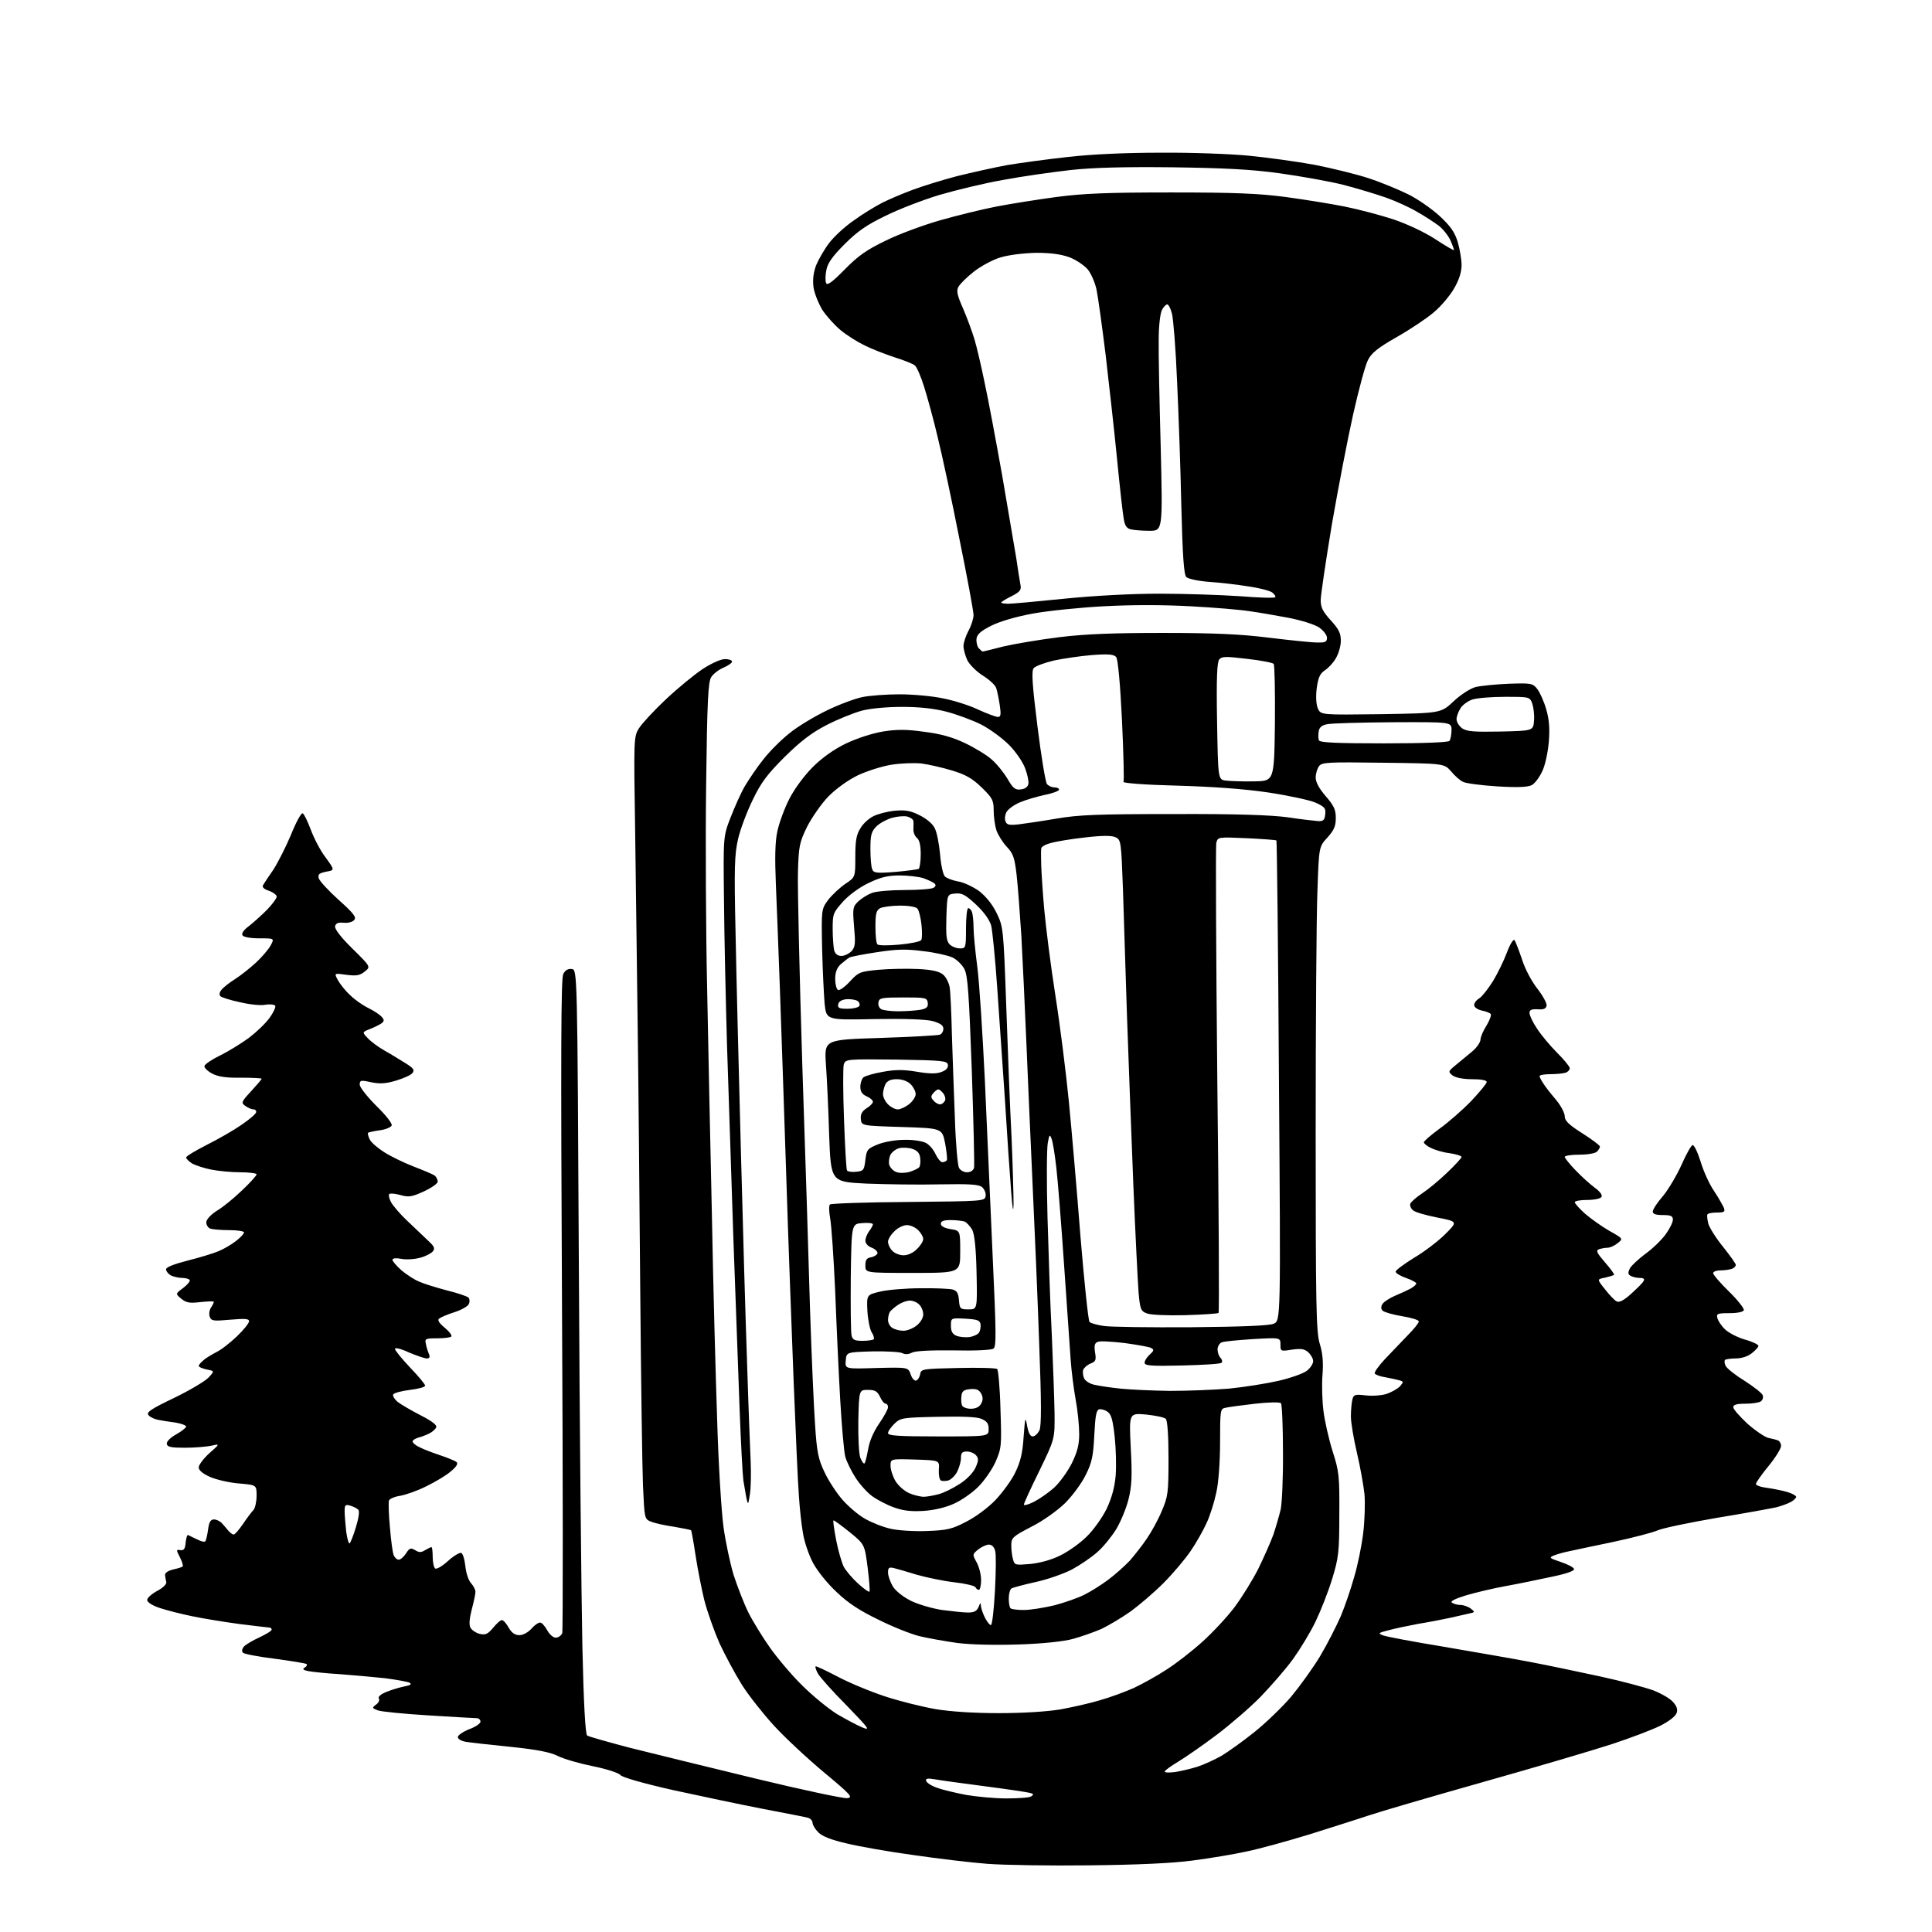 <?xml version="1.0" encoding="UTF-8" standalone="no"?>
<svg 
  version="1.1" 
  xmlns="http://www.w3.org/2000/svg" 
  xmlns:xlink="http://www.w3.org/1999/xlink" 
  xmlns:svg="http://www.w3.org/2000/svg"
  xmlns:rdf="http://www.w3.org/1999/02/22-rdf-syntax-ns#"
  xmlns:cc="http://creativecommons.org/ns#"
  xmlns:dc="http://purl.org/dc/elements/1.1/"
  viewBox="0 0 768 768"
  width="768"
  height="768"
>
<style>svg {background-color: white; }</style>"
<path stroke="none" fill="black" fill-rule="evenodd" d="M433.0,741.5C417.3,741.7 399.1,741.4 392.5,740.9C385.9,740.4 372.6,738.8 363.0,737.4C353.4,736.1 341.5,734.0 336.6,732.8C330.5,731.4 326.9,730.0 325.3,728.4C324.0,727.1 323.0,725.4 323.0,724.6C323.0,723.8 322.2,722.9 321.2,722.6C320.3,722.3 312.3,720.8 303.5,719.1C294.7,717.4 278.6,714.0 267.6,711.6C255.6,708.9 247.3,706.5 246.6,705.6C246.0,704.8 241.2,703.2 235.7,702.1C230.3,701.0 224.0,699.2 221.7,698.0C218.6,696.5 213.6,695.5 203.0,694.4C195.0,693.6 187.0,692.7 185.2,692.4C183.4,692.1 182.0,691.3 182.0,690.5C182.0,689.8 184.0,688.4 186.5,687.4C189.0,686.5 191.0,685.1 191.0,684.4C191.0,683.6 190.3,683.0 189.5,683.0C188.7,683.0 180.1,682.5 170.4,681.9C160.6,681.3 151.5,680.4 150.2,679.9C147.9,679.0 147.8,678.9 149.5,677.6C150.5,676.9 151.0,675.8 150.6,675.2C150.2,674.5 151.3,673.5 153.5,672.6C155.4,671.8 158.7,670.8 160.7,670.4C163.2,669.9 163.8,669.5 162.8,668.9C162.0,668.5 157.6,667.7 152.9,667.1C148.3,666.6 140.2,665.9 135.0,665.5C129.8,665.2 124.2,664.6 122.6,664.3C120.5,663.9 120.1,663.5 121.1,662.9C121.8,662.5 122.2,661.9 121.9,661.5C121.6,661.2 116.0,660.3 109.4,659.4C102.9,658.6 97.1,657.5 96.6,657.0C96.0,656.4 96.2,655.5 96.9,654.6C97.6,653.8 100.4,652.1 103.1,650.9C105.8,649.6 108.0,648.3 108.0,647.8C108.0,647.4 107.6,647.0 107.2,647.0C106.7,647.0 101.4,646.3 95.4,645.6C89.4,644.8 80.8,643.4 76.5,642.5C72.1,641.6 66.2,640.1 63.5,639.2C60.5,638.2 58.5,636.9 58.5,636.0C58.5,635.2 60.3,633.6 62.5,632.4C64.8,631.2 66.3,629.7 66.1,628.9C65.9,628.1 65.7,626.9 65.6,626.1C65.6,625.2 66.8,624.4 68.8,623.9C70.6,623.5 72.3,623.0 72.6,622.7C72.9,622.4 72.4,620.8 71.5,619.0C70.0,616.1 70.0,615.9 71.7,616.2C73.1,616.4 73.6,615.7 73.8,613.2C74.0,611.4 74.4,610.0 74.8,610.2C75.2,610.4 76.7,611.2 78.3,611.9C79.8,612.7 81.3,613.1 81.6,612.7C81.9,612.4 82.4,610.3 82.7,608.1C83.1,605.0 83.7,604.0 85.1,604.0C86.0,604.0 87.5,604.7 88.2,605.5C88.9,606.3 90.1,607.6 90.8,608.5C91.5,609.3 92.4,610.0 92.9,610.0C93.4,610.0 95.0,608.1 96.6,605.8C98.2,603.4 100.1,600.9 100.8,600.2C101.4,599.5 102.0,596.9 102.0,594.6C102.0,590.3 102.0,590.3 95.0,589.7C91.2,589.4 86.0,588.2 83.5,587.1C80.6,585.8 79.0,584.5 79.0,583.3C79.0,582.3 80.9,579.8 83.2,577.7C87.5,573.9 87.5,573.9 84.0,574.7C82.1,575.1 77.4,575.5 73.5,575.5C68.1,575.5 66.5,575.2 66.3,574.0C66.1,573.1 67.7,571.5 70.0,570.2C72.2,569.0 74.0,567.5 74.0,567.1C74.0,566.6 72.1,565.9 69.8,565.5C67.4,565.2 64.3,564.7 62.8,564.4C61.3,564.1 59.6,563.3 59.0,562.5C58.1,561.4 60.0,560.1 69.2,555.7C75.4,552.7 81.6,549.0 82.9,547.6C85.3,545.0 85.3,545.0 82.2,544.4C80.4,544.0 79.0,543.4 79.0,543.0C79.0,542.6 79.8,541.6 80.8,540.8C81.7,539.9 84.1,538.5 86.0,537.5C87.9,536.6 91.6,533.7 94.2,531.2C96.9,528.6 99.0,526.0 99.0,525.2C99.0,524.2 97.4,524.1 91.5,524.6C84.9,525.2 84.0,525.1 83.4,523.5C83.0,522.5 83.2,520.9 83.8,519.9C84.5,518.9 85.0,517.8 85.0,517.5C85.0,517.2 82.6,517.3 79.7,517.6C75.4,518.1 74.1,517.9 72.1,516.3C69.7,514.3 69.7,514.3 72.8,512.0C74.5,510.7 75.7,509.3 75.4,508.8C75.1,508.4 73.8,508.0 72.4,508.0C71.0,508.0 69.0,507.5 67.9,507.0C66.9,506.4 66.0,505.3 66.0,504.6C66.0,503.7 69.2,502.5 74.6,501.1C79.4,499.9 84.9,498.2 86.8,497.4C88.8,496.6 91.9,494.8 93.7,493.4C95.5,492.0 97.0,490.5 97.0,489.9C97.0,489.4 94.3,489.0 91.1,489.0C87.8,489.0 84.5,488.7 83.6,488.4C82.7,488.1 82.0,486.9 82.0,485.9C82.0,484.8 83.7,482.9 86.2,481.3C88.6,479.9 93.1,476.2 96.2,473.2C99.4,470.2 102.0,467.3 102.0,466.8C102.0,466.4 99.1,466.0 95.5,466.0C92.0,466.0 86.7,465.5 83.8,464.9C80.9,464.3 77.5,463.2 76.2,462.4C75.0,461.6 74.0,460.6 74.0,460.1C74.0,459.6 77.7,457.4 82.2,455.1C86.8,452.8 92.9,449.3 95.9,447.2C98.9,445.2 101.6,442.9 101.8,442.2C102.0,441.6 101.5,441.0 100.8,441.0C100.0,441.0 98.6,440.4 97.5,439.6C95.8,438.4 95.9,438.0 99.8,433.8C102.1,431.3 104.0,429.1 104.0,428.8C104.0,428.6 100.3,428.4 95.8,428.4C89.6,428.5 86.7,428.0 84.2,426.7C82.4,425.7 81.0,424.3 81.3,423.7C81.5,423.0 84.3,421.1 87.6,419.5C90.9,417.9 96.0,414.7 98.9,412.6C101.8,410.4 105.5,406.9 107.1,404.7C108.7,402.5 109.7,400.3 109.4,399.8C109.0,399.3 107.3,399.1 105.5,399.4C103.7,399.8 99.2,399.3 95.4,398.4C91.6,397.6 88.1,396.5 87.6,396.0C87.1,395.4 87.2,394.4 88.1,393.4C88.8,392.5 91.2,390.6 93.3,389.3C95.5,387.9 99.2,385.0 101.7,382.7C104.1,380.5 106.8,377.3 107.6,375.8C109.1,373.0 109.1,373.0 103.1,373.0C99.5,373.0 96.8,372.5 96.4,371.8C95.9,371.1 96.9,369.6 99.0,368.1C100.9,366.6 104.1,363.7 106.2,361.6C108.3,359.4 110.0,357.1 110.0,356.4C110.0,355.8 108.6,354.7 106.9,354.1C104.8,353.4 104.1,352.6 104.6,351.8C105.0,351.1 106.8,348.4 108.6,345.8C110.3,343.2 113.5,337.0 115.6,332.0C117.6,327.0 119.7,323.1 120.3,323.3C120.8,323.4 122.2,326.3 123.5,329.7C124.7,333.0 127.3,338.1 129.4,340.8C133.1,345.9 133.1,345.9 129.7,346.5C126.9,347.1 126.3,347.5 126.7,349.1C127.0,350.2 130.6,354.1 134.6,357.7C140.5,363.0 141.8,364.6 140.8,365.7C140.2,366.5 138.3,367.0 136.6,366.8C134.4,366.6 133.5,367.0 133.2,368.2C133.0,369.3 135.5,372.6 140.1,377.1C147.4,384.3 147.4,384.3 145.0,386.2C143.0,387.8 141.7,388.0 137.7,387.5C132.8,386.8 132.8,386.8 134.3,389.6C135.2,391.2 137.3,393.9 139.2,395.6C141.0,397.4 144.3,399.7 146.6,400.8C148.8,401.9 151.2,403.5 151.8,404.3C152.8,405.4 152.7,405.9 151.8,406.7C151.1,407.2 149.0,408.3 147.2,409.0C143.9,410.3 143.9,410.3 146.2,412.7C147.5,414.1 150.5,416.3 153.0,417.7C155.5,419.1 159.2,421.4 161.3,422.7C164.5,424.7 164.9,425.4 163.9,426.6C163.3,427.4 160.3,428.7 157.3,429.6C153.3,430.8 150.9,430.9 147.5,430.2C143.4,429.3 143.0,429.4 143.0,431.2C143.0,432.2 146.0,436.0 149.6,439.6C153.3,443.2 156.0,446.6 155.7,447.4C155.4,448.1 153.3,449.0 151.0,449.3C148.7,449.6 146.6,450.1 146.3,450.3C146.1,450.6 146.4,451.8 147.0,453.0C147.6,454.2 150.2,456.4 152.7,458.0C155.2,459.6 160.5,462.2 164.4,463.7C168.3,465.2 172.1,466.8 172.8,467.3C173.4,467.8 174.0,468.9 174.0,469.7C174.0,470.5 171.5,472.2 168.5,473.6C163.9,475.7 162.5,476.0 159.4,475.1C157.3,474.5 155.3,474.3 154.8,474.6C154.4,474.9 154.6,476.3 155.4,477.8C156.2,479.3 159.2,482.8 162.1,485.5C165.0,488.2 168.6,491.7 170.3,493.3C172.7,495.5 173.0,496.3 172.0,497.5C171.3,498.3 169.0,499.5 166.9,500.0C164.7,500.6 161.4,500.8 159.5,500.4C157.4,500.0 156.0,500.2 156.0,500.8C156.0,501.3 157.6,503.2 159.5,504.9C161.5,506.6 164.7,508.7 166.7,509.5C168.7,510.4 173.7,511.9 177.8,513.0C181.9,514.0 185.7,515.3 186.2,515.8C186.7,516.3 186.8,517.4 186.4,518.3C186.1,519.2 183.5,520.7 180.7,521.6C177.8,522.5 175.1,523.7 174.5,524.2C173.8,524.8 174.7,526.1 176.8,527.8C178.6,529.3 179.8,530.9 179.4,531.3C179.0,531.7 176.4,532.0 173.7,532.0C169.1,532.0 168.8,532.2 169.3,534.2C169.5,535.5 170.1,537.3 170.5,538.2C171.0,539.5 170.8,540.0 169.6,540.0C168.8,540.0 165.6,538.9 162.5,537.6C159.3,536.1 157.0,535.6 157.0,536.2C157.0,536.8 159.7,540.1 163.0,543.6C166.3,547.0 169.0,550.3 169.0,550.8C169.0,551.4 166.3,552.1 163.0,552.5C159.7,552.9 156.7,553.7 156.3,554.3C156.0,554.8 156.8,556.2 158.1,557.3C159.4,558.3 163.5,560.7 167.2,562.6C171.7,564.9 173.8,566.5 173.4,567.4C173.1,568.1 171.9,569.2 170.7,569.8C169.5,570.4 167.5,571.2 166.2,571.5C165.0,571.9 164.0,572.5 164.0,573.0C164.0,573.5 165.2,574.6 166.8,575.3C168.3,576.1 172.0,577.5 175.0,578.5C178.0,579.5 180.9,580.7 181.5,581.2C182.2,581.8 181.4,583.1 179.2,584.9C177.4,586.5 173.0,589.1 169.5,590.8C166.0,592.6 161.3,594.2 159.1,594.6C156.9,594.9 154.9,595.8 154.6,596.5C154.4,597.2 154.5,602.0 155.0,607.1C155.4,612.3 156.1,617.3 156.5,618.2C156.9,619.2 157.8,620.0 158.5,620.0C159.2,620.0 160.5,618.9 161.4,617.5C162.8,615.3 163.3,615.2 165.0,616.2C166.6,617.2 167.4,617.2 169.0,616.2C170.1,615.6 171.2,615.0 171.5,615.0C171.8,615.0 172.0,616.8 172.0,618.9C172.0,621.1 172.5,623.2 173.0,623.5C173.6,623.9 175.9,622.5 178.1,620.5C180.3,618.5 182.7,617.1 183.3,617.3C184.0,617.5 184.7,619.9 185.0,622.7C185.3,625.5 186.3,628.4 187.3,629.4C188.2,630.4 189.0,631.9 189.0,632.8C189.0,633.7 188.3,636.9 187.5,639.9C186.6,643.4 186.4,645.9 187.0,647.0C187.5,648.0 189.2,649.1 190.7,649.5C193.0,650.0 193.9,649.6 196.0,647.1C197.4,645.4 198.9,644.0 199.5,644.0C200.1,644.0 201.3,645.4 202.2,647.0C203.4,649.1 204.7,650.0 206.5,650.0C207.9,650.0 209.9,648.9 211.2,647.5C212.4,646.1 213.9,645.0 214.7,645.0C215.4,645.0 216.6,646.4 217.5,648.0C218.4,649.7 219.9,651.0 220.9,651.0C221.9,651.0 223.1,650.2 223.5,649.2C223.8,648.3 223.8,589.4 223.4,518.5C222.9,417.8 223.0,388.9 223.9,387.2C224.7,385.6 225.9,385.0 227.3,385.2C229.5,385.5 229.5,385.5 230.1,502.5C230.4,566.9 231.1,635.1 231.5,654.3C232.0,677.3 232.7,689.3 233.4,689.9C234.0,690.3 241.7,692.5 250.5,694.8C259.3,697.0 281.7,702.5 300.3,707.0C318.9,711.5 335.4,715.0 336.8,714.8C339.2,714.5 338.3,713.5 327.5,704.5C320.9,699.0 312.0,690.7 307.7,686.0C303.4,681.3 297.6,674.0 294.9,669.7C292.2,665.4 288.2,657.9 286.0,653.2C283.9,648.4 281.2,640.8 280.0,636.2C278.9,631.7 277.3,623.6 276.5,618.3C275.7,613.0 274.9,608.5 274.7,608.3C274.4,608.1 271.4,607.5 267.9,606.9C264.4,606.4 260.3,605.5 258.8,604.9C256.2,603.8 256.2,603.8 255.6,590.7C255.3,583.4 254.8,548.2 254.5,512.5C254.2,476.8 253.8,430.2 253.5,409.0C253.2,387.8 252.8,353.0 252.5,331.7C251.9,293.5 251.9,292.9 254.0,289.5C255.2,287.6 260.0,282.4 264.8,277.9C269.6,273.4 276.2,268.0 279.4,265.9C282.8,263.7 286.5,262.0 288.2,262.0C289.7,262.0 291.0,262.4 291.0,263.0C291.0,263.5 289.5,264.6 287.6,265.4C285.7,266.2 283.5,267.9 282.7,269.2C281.5,271.1 281.1,278.8 280.7,312.0C280.4,334.3 280.6,370.7 281.1,393.0C281.5,415.3 282.4,456.0 283.0,483.5C283.5,511.0 284.5,547.7 285.1,565.0C285.6,582.3 286.8,601.2 287.6,607.0C288.4,612.8 290.2,621.3 291.6,626.0C293.1,630.6 295.7,637.4 297.5,641.0C299.3,644.6 303.2,650.9 306.1,655.0C309.0,659.1 314.7,665.9 318.9,670.0C323.1,674.2 329.3,679.2 332.6,681.3C336.0,683.3 340.5,685.7 342.6,686.6C346.2,688.1 345.6,687.3 336.4,677.8C330.8,672.2 325.7,666.4 325.1,665.2C324.4,663.9 324.0,662.7 324.2,662.4C324.4,662.2 328.4,664.1 333.0,666.5C337.7,669.0 346.2,672.5 352.0,674.4C357.8,676.3 366.7,678.5 371.9,679.4C377.8,680.4 387.3,681.0 397.0,681.0C406.7,681.0 416.2,680.4 421.6,679.5C426.5,678.6 433.6,677.0 437.5,675.8C441.4,674.7 447.3,672.5 450.7,671.0C454.1,669.4 459.9,666.2 463.7,663.7C467.5,661.3 473.9,656.3 478.0,652.6C482.0,649.0 487.8,642.8 490.8,638.8C493.7,634.9 498.0,628.0 500.2,623.6C502.4,619.1 505.1,613.0 506.2,610.0C507.2,607.0 508.5,602.5 509.1,600.0C509.6,597.6 510.1,587.3 510.0,577.1C510.0,566.9 509.6,558.2 509.2,557.8C508.7,557.3 504.1,557.4 498.9,558.0C493.7,558.6 488.5,559.3 487.2,559.6C485.1,560.0 485.0,560.4 485.0,573.3C485.0,580.9 484.4,589.4 483.5,593.3C482.7,597.1 481.0,602.6 479.6,605.5C478.3,608.4 475.4,613.5 473.2,616.7C471.0,619.9 466.2,625.6 462.4,629.4C458.6,633.2 452.7,638.2 449.4,640.6C446.0,643.0 440.8,646.1 437.9,647.5C434.9,648.8 429.8,650.6 426.5,651.5C422.8,652.5 414.5,653.4 405.0,653.7C395.5,654.0 386.0,653.8 380.5,653.1C375.6,652.4 368.8,651.2 365.5,650.4C362.2,649.6 354.9,646.7 349.3,643.9C342.0,640.4 337.2,637.3 332.7,633.0C329.0,629.6 325.0,624.6 323.2,621.3C321.5,618.1 319.7,612.8 319.2,609.5C318.6,606.2 317.9,599.7 317.6,595.0C317.2,590.3 316.3,569.9 315.5,549.5C314.7,529.1 313.3,491.6 312.5,466.0C311.7,440.4 310.5,407.4 310.0,392.5C309.5,377.6 308.7,359.0 308.4,351.0C308.0,341.1 308.1,334.6 309.0,330.5C309.7,327.2 311.8,321.4 313.8,317.5C315.9,313.4 319.8,308.2 323.2,304.8C326.7,301.3 331.6,297.8 336.2,295.6C340.6,293.5 346.4,291.6 350.9,290.8C356.5,289.9 360.3,289.9 367.4,290.9C373.8,291.7 378.6,293.0 383.6,295.4C387.4,297.2 392.2,300.1 394.2,301.9C396.2,303.6 399.0,307.1 400.5,309.6C402.7,313.4 403.6,314.1 405.8,313.8C407.5,313.6 408.6,312.8 408.8,311.6C409.0,310.6 408.4,307.8 407.5,305.4C406.6,302.9 403.7,298.7 401.1,296.1C398.4,293.4 393.5,289.8 390.0,288.0C386.6,286.3 380.4,284.0 376.2,282.9C371.2,281.6 365.3,281.0 358.6,281.0C352.7,281.0 345.9,281.6 342.6,282.5C339.3,283.4 333.1,285.9 328.6,288.2C322.6,291.3 318.3,294.6 311.9,300.9C304.9,307.9 302.5,311.1 299.2,318.0C296.9,322.7 294.3,329.6 293.4,333.5C292.0,339.6 291.8,344.6 292.4,371.0C292.7,387.8 293.7,426.5 294.5,457.0C295.3,487.5 296.4,526.0 297.0,542.5C297.5,559.0 298.2,576.3 298.4,581.0C298.6,585.7 298.5,591.5 298.1,594.0C297.4,598.3 297.4,598.4 296.7,595.5C296.4,593.9 295.9,590.7 295.5,588.5C295.2,586.3 294.5,573.5 294.0,560.0C293.5,546.5 292.4,515.7 291.5,491.5C290.7,467.3 289.6,433.1 289.0,415.5C288.5,397.9 287.9,372.0 287.8,358.0C287.5,332.5 287.5,332.5 290.4,325.0C292.0,320.9 294.5,315.2 296.1,312.5C297.7,309.8 301.0,304.9 303.5,301.8C306.0,298.6 310.6,294.0 313.8,291.5C316.9,288.9 323.6,284.9 328.5,282.5C333.4,280.1 339.9,277.7 342.8,277.1C345.7,276.5 352.4,276.0 357.6,276.0C362.8,276.0 370.6,276.7 374.8,277.6C379.0,278.4 385.4,280.4 388.9,282.1C392.4,283.7 395.9,285.0 396.7,285.0C397.8,285.0 398.0,284.1 397.4,280.2C397.0,277.6 396.4,274.6 396.0,273.5C395.6,272.3 393.2,270.1 390.6,268.5C388.1,266.9 385.4,264.2 384.5,262.4C383.7,260.6 383.0,258.1 383.0,256.8C383.0,255.5 383.9,252.8 385.0,250.7C386.1,248.7 387.0,245.9 387.0,244.5C387.0,243.1 384.5,229.5 381.4,214.3C378.4,199.0 374.5,180.9 372.8,174.0C371.2,167.1 368.7,158.1 367.4,153.9C366.1,149.7 364.4,145.8 363.7,145.3C363.1,144.7 359.4,143.2 355.5,142.0C351.6,140.7 346.2,138.6 343.5,137.2C340.8,135.9 336.5,133.2 334.1,131.2C331.7,129.2 328.5,125.6 326.9,123.2C325.4,120.7 323.8,116.8 323.4,114.3C323.0,111.2 323.3,108.6 324.4,105.5C325.4,103.1 327.7,99.1 329.6,96.6C331.5,94.1 335.8,90.1 339.3,87.7C342.7,85.2 347.8,82.1 350.7,80.6C353.5,79.2 358.9,76.9 362.7,75.5C366.4,74.1 374.4,71.6 380.5,70.0C386.6,68.5 395.6,66.5 400.5,65.6C405.4,64.8 416.2,63.3 424.5,62.4C434.1,61.3 447.5,60.7 461.5,60.7C473.6,60.6 489.4,61.2 496.5,61.9C503.6,62.6 515.4,64.2 522.5,65.5C529.6,66.9 539.4,69.3 544.2,70.9C549.1,72.5 556.0,75.4 559.7,77.2C563.4,79.0 569.0,82.9 572.2,85.8C576.7,90.0 578.3,92.3 579.5,96.3C580.3,99.1 581.0,103.2 581.0,105.4C581.0,108.1 580.0,111.3 578.0,114.7C576.4,117.5 572.8,121.8 569.9,124.2C567.1,126.6 560.5,131.0 555.2,134.0C547.5,138.4 545.1,140.4 543.7,143.3C542.7,145.3 540.1,154.9 537.9,164.7C535.7,174.5 531.9,194.3 529.4,208.7C527.0,223.2 525.0,236.6 525.0,238.6C525.0,241.5 525.9,243.2 529.0,246.6C532.2,250.1 533.0,251.7 533.0,254.7C533.0,256.8 532.1,259.9 531.0,261.7C530.0,263.5 528.0,265.6 526.6,266.5C524.7,267.8 524.0,269.3 523.4,273.7C523.0,277.1 523.2,280.1 523.9,281.7C525.1,284.2 525.1,284.2 548.9,283.9C572.8,283.5 572.8,283.5 577.8,278.8C580.7,276.1 584.4,273.7 586.6,273.1C588.8,272.6 594.7,272.0 599.8,271.8C608.6,271.5 609.3,271.6 611.1,273.9C612.1,275.2 613.7,278.7 614.6,281.8C615.8,285.8 616.1,289.5 615.7,294.6C615.4,298.6 614.3,303.9 613.2,306.3C612.1,308.8 610.2,311.4 608.9,312.1C607.3,312.9 603.4,313.1 595.2,312.6C588.8,312.2 582.7,311.4 581.6,310.8C580.4,310.3 578.3,308.4 576.8,306.6C574.1,303.5 574.1,303.5 549.9,303.2C527.6,302.9 525.5,303.0 524.3,304.6C523.6,305.6 523.0,307.6 523.0,309.1C523.0,310.9 524.4,313.5 527.0,316.5C530.3,320.3 531.0,321.9 531.0,325.2C531.0,328.4 530.3,330.0 527.7,332.9C524.3,336.6 524.3,336.6 523.7,354.1C523.3,363.7 523.0,406.9 523.0,450.1C523.0,519.6 523.2,529.3 524.6,534.1C525.8,537.9 526.1,541.6 525.7,546.7C525.4,550.6 525.6,557.0 526.1,560.9C526.6,564.9 528.2,572.0 529.7,576.8C532.3,584.9 532.5,586.6 532.4,602.0C532.4,617.0 532.1,619.3 529.6,627.5C528.1,632.5 525.1,640.1 523.0,644.5C520.9,648.9 516.8,655.6 514.0,659.5C511.2,663.4 505.4,670.0 501.2,674.4C497.0,678.7 489.1,685.5 483.8,689.5C478.4,693.6 471.6,698.3 468.5,700.2C465.5,702.0 463.0,703.8 463.0,704.2C463.0,704.7 464.9,704.7 467.2,704.4C469.6,704.0 473.5,703.1 476.0,702.3C478.5,701.5 482.8,699.5 485.5,698.0C488.2,696.4 494.2,692.1 498.8,688.4C503.4,684.7 509.9,678.4 513.3,674.4C516.7,670.3 521.9,663.1 524.8,658.3C527.7,653.4 531.3,646.3 533.0,642.4C534.6,638.6 537.0,631.6 538.3,626.9C539.7,622.3 541.3,614.4 541.9,609.4C542.5,604.4 542.7,597.4 542.4,593.9C542.0,590.4 540.7,583.0 539.4,577.5C538.1,572.0 537.0,565.5 537.0,563.0C537.0,560.5 537.3,557.5 537.6,556.3C538.1,554.3 538.7,554.2 543.0,554.7C545.6,555.0 549.3,554.7 551.2,554.1C553.2,553.4 555.5,552.1 556.5,551.1C558.0,549.3 558.0,549.2 556.3,548.7C555.3,548.4 552.8,547.9 550.8,547.5C548.7,547.2 546.8,546.5 546.5,546.0C546.2,545.5 548.0,543.0 550.5,540.3C553.0,537.7 557.1,533.4 559.5,530.9C562.0,528.4 564.0,525.9 564.0,525.3C564.0,524.7 561.0,523.8 557.3,523.2C553.7,522.6 550.2,521.6 549.6,521.0C548.9,520.3 548.9,519.4 549.6,518.3C550.1,517.5 552.4,516.0 554.5,515.1C556.7,514.2 559.5,512.9 560.8,512.2C562.0,511.5 563.0,510.6 563.0,510.2C563.0,509.8 561.2,508.8 558.9,508.0C556.6,507.2 554.8,506.1 554.8,505.5C554.8,504.9 558.1,502.5 562.1,500.0C566.2,497.6 571.8,493.3 574.5,490.6C579.5,485.6 579.5,485.6 571.4,484.0C566.9,483.1 562.5,481.9 561.7,481.1C560.8,480.4 560.4,479.2 560.6,478.5C560.9,477.8 563.0,475.9 565.3,474.4C567.6,472.9 572.1,469.2 575.2,466.2C578.4,463.2 581.0,460.3 581.0,459.9C581.0,459.5 578.9,458.8 576.2,458.4C573.6,458.1 570.3,457.1 568.8,456.3C567.2,455.6 566.0,454.5 566.0,454.1C566.0,453.6 568.8,451.2 572.2,448.7C575.7,446.2 581.3,441.3 584.8,437.7C588.2,434.1 591.0,430.7 591.0,430.1C591.0,429.4 588.7,429.0 585.2,429.0C581.5,429.0 578.7,428.4 577.4,427.5C575.6,426.0 575.6,425.9 578.9,423.2C580.7,421.7 583.6,419.3 585.3,417.9C587.0,416.5 588.4,414.4 588.5,413.4C588.5,412.3 589.6,409.7 590.9,407.7C592.1,405.7 592.9,403.6 592.6,403.1C592.3,402.7 590.7,402.0 589.0,401.7C587.3,401.3 586.0,400.4 586.0,399.5C586.0,398.7 586.9,397.5 588.1,396.8C589.2,396.1 591.6,393.0 593.5,390.0C595.3,387.0 597.8,381.9 599.0,378.7C600.2,375.4 601.6,373.2 602.0,373.7C602.4,374.1 603.7,377.5 605.0,381.3C606.2,385.2 608.9,390.2 611.2,393.1C613.3,395.8 615.0,398.9 614.8,399.8C614.5,401.0 613.6,401.4 611.2,401.2C608.8,401.1 608.0,401.4 608.0,402.7C608.0,403.6 609.3,406.4 611.0,408.9C612.6,411.4 616.2,415.7 619.0,418.5C621.7,421.2 624.0,424.0 624.0,424.6C624.0,425.3 623.3,426.1 622.4,426.4C621.5,426.7 618.8,427.0 616.4,427.0C614.0,427.0 612.0,427.3 612.0,427.8C612.0,428.2 612.8,429.7 613.7,431.0C614.6,432.4 616.9,435.3 618.7,437.4C620.5,439.6 622.0,442.4 622.0,443.7C622.0,445.5 623.6,447.1 629.0,450.5C632.9,453.0 636.0,455.3 636.0,455.8C636.0,456.2 635.5,457.1 634.8,457.8C634.1,458.5 631.0,459.0 627.8,459.0C624.6,459.0 622.0,459.4 622.0,459.9C622.0,460.3 623.9,462.7 626.2,465.1C628.6,467.6 632.0,470.7 633.9,472.1C636.0,473.6 637.1,475.1 636.6,475.8C636.2,476.5 633.7,477.0 630.9,477.0C628.2,477.0 626.0,477.4 626.0,477.9C626.0,478.4 627.8,480.4 630.0,482.4C632.2,484.3 636.5,487.4 639.6,489.2C645.3,492.4 645.3,492.4 643.0,494.2C641.8,495.2 640.0,496.0 639.0,496.0C638.0,496.0 636.5,496.3 635.6,496.6C634.3,497.1 634.8,498.1 638.0,501.8C640.2,504.3 641.8,506.5 641.6,506.8C641.3,507.0 639.7,507.5 638.0,507.9C634.8,508.5 634.8,508.5 638.0,512.5C639.7,514.7 641.8,516.9 642.6,517.3C643.6,517.9 645.4,517.0 648.3,514.4C650.6,512.3 652.9,510.1 653.3,509.3C653.9,508.4 653.4,508.0 651.8,508.0C650.5,508.0 648.9,507.6 648.1,507.1C647.1,506.5 647.1,505.8 647.9,504.2C648.5,503.1 651.3,500.5 654.1,498.4C656.9,496.4 660.5,492.9 662.1,490.7C663.7,488.5 665.0,485.9 665.0,484.8C665.0,483.4 664.2,483.0 661.0,483.0C658.2,483.0 657.0,482.6 657.0,481.6C657.0,480.8 658.8,478.0 661.1,475.4C663.3,472.7 666.6,467.1 668.4,463.1C670.2,459.0 672.2,455.4 672.8,455.2C673.4,455.0 674.8,457.9 676.0,461.7C677.1,465.4 679.5,470.8 681.4,473.5C683.2,476.2 684.9,479.3 685.3,480.2C685.8,481.7 685.4,482.0 682.5,482.0C680.7,482.0 678.9,482.3 678.7,482.8C678.5,483.2 678.7,484.9 679.1,486.5C679.6,488.1 682.2,492.3 685.0,495.7C687.7,499.1 690.0,502.3 690.0,502.8C690.0,503.4 689.3,504.1 688.4,504.4C687.5,504.7 685.5,505.0 683.9,505.0C682.3,505.0 681.0,505.5 681.0,506.1C681.0,506.7 683.8,510.0 687.3,513.4C690.8,516.8 693.4,520.2 693.2,520.8C693.0,521.5 690.7,522.0 687.5,522.0C682.7,522.0 682.2,522.2 682.7,524.0C683.0,525.1 684.3,527.1 685.7,528.4C687.1,529.8 690.6,531.6 693.6,532.5C696.6,533.3 699.0,534.5 699.0,535.0C699.0,535.5 697.8,536.8 696.4,537.9C694.8,539.2 692.3,540.0 690.0,540.0C688.0,540.0 686.0,540.3 685.7,540.6C685.4,541.0 685.5,542.1 686.0,543.0C686.5,544.0 689.9,546.7 693.5,548.9C697.1,551.2 700.4,553.8 700.7,554.6C701.0,555.5 700.7,556.6 699.9,557.1C699.1,557.6 696.4,558.0 693.8,558.0C690.3,558.0 689.0,558.4 689.0,559.4C689.0,560.2 691.6,563.1 694.7,566.0C697.9,568.8 701.6,571.3 703.0,571.6C704.4,571.9 706.1,572.3 706.8,572.6C707.4,572.8 708.0,573.8 708.0,574.8C708.0,575.8 705.8,579.4 703.0,582.8C700.2,586.2 698.0,589.4 698.0,589.9C698.0,590.5 700.1,591.2 702.8,591.5C705.4,591.9 709.0,592.6 710.8,593.2C712.5,593.7 714.0,594.6 714.0,595.0C714.0,595.5 713.0,596.5 711.8,597.1C710.5,597.8 708.0,598.7 706.0,599.2C704.1,599.6 693.4,601.6 682.3,603.4C671.3,605.3 660.7,607.5 658.8,608.4C657.0,609.2 649.0,611.3 641.0,613.0C633.0,614.7 625.1,616.3 623.5,616.7C621.9,617.0 619.4,617.7 618.0,618.2C615.6,619.2 615.7,619.3 620.4,620.9C623.1,621.8 625.5,623.0 625.7,623.7C626.0,624.4 622.7,625.6 616.8,626.8C611.7,627.9 603.5,629.6 598.5,630.5C593.5,631.4 586.4,633.1 582.7,634.2C578.2,635.6 576.3,636.6 577.2,637.1C577.9,637.6 579.4,638.0 580.6,638.0C581.7,638.0 583.5,638.6 584.6,639.4C586.4,640.8 586.4,640.9 584.0,641.4C582.6,641.7 579.2,642.5 576.5,643.1C573.8,643.7 568.1,644.8 563.8,645.5C559.6,646.3 554.2,647.4 551.8,648.1C547.8,649.1 547.7,649.3 549.8,650.1C551.1,650.6 561.7,652.6 573.3,654.5C585.0,656.5 600.6,659.2 608.0,660.6C615.4,662.0 628.2,664.7 636.5,666.5C644.8,668.3 654.0,670.8 657.1,671.9C660.2,673.1 663.7,675.1 664.9,676.4C666.5,678.1 667.0,679.5 666.5,680.9C666.1,682.2 663.4,684.3 660.0,686.0C656.8,687.6 648.1,690.9 640.8,693.3C633.5,695.7 610.4,702.5 589.5,708.4C568.6,714.3 548.1,720.3 544.0,721.7C539.9,723.1 529.3,726.4 520.5,729.2C511.7,731.9 500.4,735.0 495.5,736.0C490.6,737.1 480.9,738.7 474.0,739.6C465.7,740.7 451.9,741.3 433.0,741.5zM400.0,714.9C404.7,714.9 409.2,714.6 409.9,714.1C411.1,713.3 410.9,713.0 408.9,712.6C407.6,712.3 399.5,711.1 391.0,710.0C382.5,708.9 373.8,707.7 371.6,707.3C368.6,706.8 367.8,707.0 368.2,708.0C368.4,708.7 370.4,710.0 372.6,710.7C374.7,711.5 379.9,712.7 384.0,713.5C388.1,714.2 395.3,714.9 400.0,714.9zM393.9,646.0C394.4,646.0 395.1,639.9 395.5,632.5C395.9,625.1 396.0,617.9 395.6,616.5C395.2,615.0 394.3,614.0 393.1,614.0C392.1,614.0 390.2,614.9 388.9,615.9C386.5,617.9 386.5,617.9 388.2,621.0C389.2,622.8 390.0,625.9 390.0,628.1C390.0,630.2 389.6,632.0 389.1,632.0C388.6,632.0 388.0,631.5 387.8,631.0C387.6,630.4 383.9,629.5 379.5,629.0C375.1,628.5 368.4,627.1 364.5,626.0C360.6,624.8 356.5,623.6 355.2,623.3C353.4,622.9 353.0,623.2 353.0,625.1C353.0,626.4 353.9,628.9 354.9,630.6C356.1,632.5 359.0,634.8 362.2,636.4C365.1,637.8 370.6,639.4 374.5,640.0C378.4,640.5 383.0,641.0 384.8,641.0C387.3,641.0 388.3,640.4 389.0,638.8C389.7,637.0 389.9,636.9 389.9,638.3C390.0,639.3 390.7,641.4 391.5,643.0C392.4,644.7 393.4,646.0 393.9,646.0zM407.0,640.0C409.6,640.0 415.1,639.1 419.3,638.1C423.4,637.0 428.8,635.1 431.1,633.9C433.5,632.7 437.7,630.1 440.5,628.0C443.2,626.0 447.1,622.5 449.1,620.4C451.0,618.2 454.1,614.3 455.9,611.6C457.7,609.0 460.4,604.1 461.8,600.7C464.3,594.9 464.5,593.4 464.5,579.8C464.5,570.8 464.1,564.7 463.4,564.0C462.8,563.4 459.3,562.7 455.6,562.3C448.8,561.7 448.8,561.7 449.5,575.6C450.1,587.0 449.9,590.7 448.6,596.0C447.7,599.6 445.5,604.9 443.7,607.9C441.9,610.8 438.6,614.9 436.3,616.9C434.0,619.0 429.4,622.1 426.1,623.9C422.8,625.6 416.3,627.9 411.6,628.9C407.0,629.9 402.7,631.1 402.1,631.4C401.5,631.8 401.0,633.6 401.0,635.4C401.0,637.2 401.3,639.0 401.7,639.3C402.0,639.7 404.4,640.0 407.0,640.0zM345.6,632.7C345.9,632.5 345.5,628.1 344.9,623.1C343.7,613.9 343.7,613.9 337.7,609.0C334.3,606.3 331.5,604.2 331.3,604.4C331.1,604.6 331.6,608.1 332.4,612.3C333.2,616.4 334.6,621.2 335.4,622.8C336.2,624.3 338.7,627.3 341.0,629.4C343.3,631.5 345.4,633.0 345.6,632.7zM409.6,621.7C413.5,621.3 418.2,620.0 421.5,618.3C424.6,616.8 429.3,613.5 432.0,610.8C434.7,608.2 438.2,603.2 439.9,599.8C441.9,595.5 443.1,591.3 443.5,586.5C443.8,582.6 443.6,575.7 443.1,571.1C442.4,564.8 441.8,562.3 440.4,561.3C439.4,560.5 437.9,560.1 437.0,560.2C435.8,560.5 435.4,562.6 435.0,570.5C434.6,578.9 434.0,581.5 431.6,586.3C430.0,589.6 426.3,594.6 423.4,597.5C420.3,600.5 414.6,604.6 410.0,606.9C402.5,610.8 402.0,611.3 402.0,614.3C402.0,616.1 402.3,618.6 402.7,619.9C403.3,622.2 403.6,622.2 409.6,621.7zM139.0,613.5C139.3,613.3 140.5,610.4 141.5,607.0C142.6,603.4 143.0,600.6 142.4,600.1C141.9,599.6 140.5,598.9 139.2,598.5C137.3,598.0 137.0,598.2 137.0,600.7C137.0,602.2 137.3,605.9 137.6,608.7C138.0,611.6 138.6,613.8 139.0,613.5zM368.5,608.6C376.3,608.3 378.4,607.9 383.9,605.0C387.7,603.1 392.6,599.5 395.7,596.3C398.6,593.2 402.2,588.3 403.6,585.3C405.6,581.2 406.5,577.7 406.9,571.2C407.5,563.3 407.6,562.9 408.3,566.8C408.8,569.5 409.5,571.0 410.5,571.0C411.4,571.0 412.5,569.9 413.2,568.6C414.0,566.7 414.0,557.7 413.1,534.3C412.5,516.8 411.3,488.6 410.5,471.5C409.7,454.4 408.6,428.8 408.0,414.5C407.4,400.2 406.5,381.0 406.0,371.9C405.4,362.8 404.6,351.9 404.1,347.6C403.3,341.0 402.8,339.3 400.2,336.6C398.6,334.9 396.8,332.0 396.1,330.1C395.5,328.2 395.0,324.7 395.0,322.2C395.0,318.1 394.5,317.2 390.2,313.0C386.5,309.4 383.8,307.9 378.5,306.3C374.6,305.1 369.2,303.9 366.3,303.5C363.4,303.2 358.1,303.4 354.3,304.0C350.6,304.6 344.6,306.5 341.0,308.2C337.1,310.1 332.5,313.4 329.3,316.6C326.5,319.5 322.7,325.0 320.8,328.7C317.8,334.9 317.5,336.3 317.2,346.5C317.0,352.5 317.8,386.8 318.9,422.5C320.1,458.2 321.5,502.4 322.0,520.5C322.6,538.6 323.5,559.3 324.0,566.3C324.7,577.3 325.3,580.1 327.8,585.3C329.4,588.7 332.6,593.6 335.0,596.3C337.3,598.9 341.3,602.3 343.8,603.7C346.4,605.2 350.9,607.0 354.0,607.7C357.0,608.4 363.6,608.8 368.5,608.6zM367.3,600.6C362.3,600.9 359.2,600.6 355.3,599.2C352.5,598.2 348.5,596.1 346.5,594.6C344.4,593.0 341.5,589.7 339.9,587.1C338.3,584.6 336.5,580.9 336.0,579.0C335.5,577.1 334.6,567.0 334.0,556.5C333.4,546.0 332.5,526.6 332.0,513.3C331.4,499.9 330.5,486.9 330.0,484.3C329.5,481.6 329.5,479.2 329.9,478.8C330.2,478.4 344.3,477.9 361.0,477.8C391.1,477.5 391.5,477.5 391.8,475.4C392.0,474.3 391.3,472.7 390.4,471.9C389.0,470.8 385.5,470.6 373.6,470.8C365.3,471.0 352.2,470.8 344.4,470.5C330.3,469.8 330.3,469.8 329.6,451.2C329.3,440.9 328.7,428.2 328.3,422.9C327.7,413.3 327.7,413.3 349.9,412.6C362.2,412.2 372.8,411.6 373.6,411.3C374.4,411.0 375.0,410.0 375.0,408.9C375.0,407.6 373.8,406.8 370.8,405.9C368.0,405.2 359.8,404.9 347.5,405.1C328.5,405.5 328.5,405.5 327.8,399.0C327.5,395.4 327.0,385.5 326.8,376.9C326.5,361.4 326.5,361.4 329.3,357.6C330.9,355.6 333.9,352.8 336.1,351.3C340.0,348.7 340.0,348.7 340.0,340.6C340.0,334.3 340.4,331.8 342.0,329.3C343.0,327.5 345.3,325.4 347.1,324.5C348.8,323.6 352.6,322.6 355.5,322.3C359.7,321.9 361.8,322.2 365.4,324.0C368.1,325.3 370.7,327.4 371.5,329.1C372.4,330.6 373.3,335.4 373.7,339.6C374.0,343.7 374.9,347.7 375.6,348.4C376.3,349.1 378.7,350.0 380.9,350.4C383.0,350.7 386.8,352.5 389.2,354.2C391.9,356.3 394.5,359.5 396.2,363.0C398.8,368.4 398.9,369.0 400.0,400.0C400.6,417.3 401.5,440.7 402.1,452.0C402.6,463.3 402.9,475.2 402.9,478.5C402.8,482.6 402.5,480.9 401.9,473.0C401.4,466.7 400.3,450.7 399.5,437.5C398.6,424.3 397.2,404.1 396.4,392.5C395.6,380.9 394.5,369.9 394.0,367.9C393.3,365.6 391.2,362.6 388.0,359.6C383.8,355.7 382.4,354.9 379.7,355.2C376.5,355.5 376.5,355.5 376.2,364.6C376.0,372.0 376.2,374.1 377.5,375.4C378.4,376.3 380.2,377.0 381.6,377.0C383.9,377.0 384.0,376.8 384.0,369.0C384.0,364.6 384.4,361.0 384.9,361.0C385.4,361.0 386.1,361.7 386.4,362.6C386.7,363.5 387.0,366.2 387.0,368.7C387.0,371.3 387.7,378.3 388.5,384.4C389.3,390.5 390.6,410.8 391.5,429.5C392.3,448.2 393.7,479.6 394.6,499.4C396.0,529.8 396.1,535.4 394.9,536.1C394.1,536.7 387.0,537.0 379.0,536.8C369.8,536.7 363.8,537.0 362.5,537.7C361.1,538.4 359.9,538.5 358.7,537.9C357.8,537.4 352.4,537.1 346.8,537.2C336.5,537.5 336.5,537.5 336.2,540.8C335.9,544.2 335.9,544.2 348.4,543.8C361.0,543.5 361.0,543.5 362.0,546.3C362.5,547.9 363.5,549.0 364.2,548.8C364.9,548.5 365.6,547.4 365.8,546.2C366.1,544.2 366.8,544.1 380.8,543.8C388.9,543.6 395.9,543.8 396.4,544.2C396.8,544.5 397.5,551.7 397.7,560.2C398.2,574.9 398.1,575.7 395.7,581.2C394.3,584.3 391.2,588.7 388.8,591.1C386.5,593.4 382.2,596.4 379.3,597.7C376.1,599.2 371.5,600.3 367.3,600.6zM411.0,597.0C413.3,595.8 416.9,593.3 419.0,591.4C421.2,589.4 424.3,585.1 426.0,581.8C428.3,577.1 429.0,574.3 429.0,570.0C429.0,566.8 428.4,560.7 427.6,556.4C426.8,552.0 425.9,544.9 425.6,540.5C425.3,536.1 424.1,519.2 423.0,503.0C421.9,486.8 420.5,469.3 419.9,464.1C419.3,458.9 418.5,453.8 418.0,452.6C417.3,450.8 417.1,451.0 416.5,454.4C416.1,456.6 416.0,469.8 416.4,483.9C416.8,498.0 417.5,519.0 418.1,530.5C418.6,542.0 419.1,556.1 419.2,561.7C419.3,572.0 419.3,572.0 413.2,584.6C409.8,591.5 407.0,597.6 407.0,598.1C407.0,598.6 408.8,598.1 411.0,597.0zM367.0,595.0C368.4,595.0 371.1,594.5 373.0,594.0C375.0,593.5 378.7,591.7 381.3,590.0C384.1,588.3 386.7,585.6 387.7,583.6C389.0,580.7 389.1,579.8 388.0,578.5C387.3,577.7 385.7,577.0 384.4,577.0C382.5,577.0 382.0,577.5 382.0,579.5C382.0,581.0 381.3,583.4 380.5,585.0C379.7,586.6 378.1,588.1 377.0,588.5C375.9,588.8 374.5,588.8 374.0,588.5C373.4,588.1 373.1,586.2 373.2,584.2C373.5,580.5 373.5,580.5 363.8,580.2C354.0,579.9 354.0,579.9 354.0,582.7C354.0,584.2 354.9,587.0 356.0,588.8C357.1,590.6 359.5,592.7 361.3,593.5C363.0,594.3 365.6,594.9 367.0,595.0zM343.7,581.7C344.0,581.3 344.6,578.8 345.1,576.1C345.6,573.0 347.2,569.2 349.4,566.0C351.4,563.1 353.0,560.2 353.0,559.4C353.0,558.6 352.6,558.0 352.1,558.0C351.5,558.0 350.5,556.8 349.8,555.2C348.7,553.0 347.8,552.5 345.0,552.5C341.5,552.5 341.5,552.5 341.2,564.6C341.1,571.4 341.4,577.9 342.0,579.5C342.6,581.0 343.3,582.0 343.7,581.7zM373.0,571.0C393.0,571.0 393.0,571.0 393.0,568.1C393.0,565.9 392.4,565.0 390.1,564.0C388.2,563.2 382.4,563.0 372.7,563.2C358.9,563.5 358.0,563.6 355.6,565.9C354.2,567.3 353.0,568.9 353.0,569.7C353.0,570.7 357.1,571.0 373.0,571.0zM385.9,560.0C387.9,560.0 389.3,559.3 390.0,558.0C390.8,556.6 390.8,555.4 390.0,553.9C389.1,552.4 388.1,552.0 385.7,552.2C383.2,552.4 382.4,553.0 382.2,554.8C382.0,556.1 382.1,557.8 382.4,558.6C382.7,559.4 384.3,560.0 385.9,560.0zM465.0,552.9C471.9,552.9 482.4,552.5 488.5,552.0C494.6,551.4 503.4,550.0 508.2,548.9C513.0,547.8 518.1,546.0 519.5,544.9C520.9,543.8 522.0,542.1 522.0,541.1C522.0,540.1 521.1,538.5 520.1,537.6C518.6,536.2 517.2,536.0 513.6,536.5C509.1,537.2 509.0,537.2 509.0,534.5C509.0,531.7 509.0,531.7 498.2,532.3C492.2,532.7 486.6,533.2 485.7,533.6C484.8,533.9 484.0,535.2 484.0,536.4C484.0,537.6 484.5,539.1 485.2,539.8C485.8,540.4 486.0,541.3 485.6,541.7C485.2,542.2 478.1,542.6 469.9,542.8C457.6,543.1 455.0,542.9 455.0,541.7C455.0,540.9 455.9,539.5 457.0,538.5C458.7,537.0 458.8,536.5 457.7,535.9C457.0,535.4 452.2,534.6 447.2,533.9C442.2,533.3 437.3,533.0 436.4,533.4C435.1,533.9 434.9,534.8 435.3,537.6C435.8,540.6 435.6,541.2 433.6,542.0C432.3,542.5 431.0,543.6 430.6,544.5C430.3,545.4 430.5,547.0 431.0,548.0C431.5,549.0 433.4,550.2 435.2,550.5C436.9,550.9 441.5,551.6 445.4,552.0C449.3,552.4 458.1,552.8 465.0,552.9zM342.9,533.0C345.0,533.0 346.9,532.7 347.3,532.4C347.6,532.0 347.3,530.8 346.5,529.6C345.8,528.5 345.0,524.6 344.8,521.1C344.5,514.7 344.5,514.7 350.0,513.4C353.0,512.7 360.2,512.1 366.0,512.1C371.8,512.0 377.5,512.3 378.7,512.6C380.4,513.1 381.0,514.1 381.2,516.9C381.5,520.3 381.7,520.5 385.0,520.5C388.5,520.5 388.5,520.5 388.2,506.1C388.0,496.2 387.4,490.8 386.5,488.9C385.7,487.5 384.3,486.0 383.5,485.6C382.6,485.3 380.1,485.0 377.9,485.0C375.1,485.0 374.0,485.4 374.0,486.5C374.0,487.4 375.4,488.2 377.9,488.6C381.7,489.2 381.7,489.2 381.7,497.6C381.7,506.0 381.7,506.0 362.9,506.0C344.0,506.0 344.0,506.0 344.0,503.1C344.0,500.8 344.5,500.1 346.2,499.8C347.4,499.6 348.5,498.9 348.8,498.3C349.0,497.6 348.0,496.6 346.6,496.0C345.1,495.5 344.0,494.3 344.0,493.2C344.0,492.2 344.7,490.5 345.5,489.4C346.3,488.4 347.0,487.1 347.0,486.7C347.0,486.2 345.1,486.0 342.8,486.2C338.5,486.5 338.5,486.5 338.2,507.5C338.1,519.0 338.2,529.5 338.5,530.8C338.9,532.6 339.7,533.0 342.9,533.0zM385.5,531.5C387.1,531.2 388.8,530.4 389.2,529.7C389.6,529.1 389.9,527.6 389.8,526.5C389.5,524.8 388.6,524.5 383.8,524.2C378.0,523.9 378.0,523.9 378.0,527.0C378.0,529.2 378.6,530.3 380.2,531.0C381.5,531.5 383.8,531.7 385.5,531.5zM359.1,529.0C360.6,529.0 362.9,528.1 364.4,526.9C365.9,525.7 367.0,523.9 367.0,522.5C367.0,521.2 366.3,519.4 365.4,518.6C364.6,517.7 362.9,517.0 361.7,517.0C360.4,517.0 358.3,517.8 357.0,518.7C355.6,519.6 354.2,520.9 353.8,521.4C353.4,522.0 353.0,523.5 353.0,524.7C353.0,525.9 353.8,527.4 354.8,527.9C355.7,528.5 357.7,529.0 359.1,529.0zM473.5,527.6C493.6,527.4 504.4,527.0 506.3,526.2C509.1,525.0 509.1,525.0 508.4,429.8C508.1,377.4 507.6,334.3 507.4,334.1C507.2,333.9 501.9,333.5 495.6,333.2C484.1,332.7 484.1,332.7 483.5,335.1C483.2,336.5 483.4,378.9 483.9,429.5C484.5,480.0 484.7,521.6 484.4,521.9C484.1,522.2 478.1,522.6 471.2,522.8C464.2,523.0 457.3,522.7 455.9,522.1C453.5,521.2 453.2,520.5 452.6,513.8C452.3,509.8 451.3,490.3 450.5,470.5C449.7,450.7 448.6,420.8 448.0,404.0C447.5,387.2 446.7,364.6 446.4,353.7C445.7,334.3 445.6,333.8 443.4,332.8C441.9,332.1 438.1,332.1 431.3,332.9C425.9,333.5 419.8,334.5 417.8,335.1C415.7,335.6 413.9,336.6 413.9,337.3C413.8,338.0 413.8,341.0 413.9,344.0C414.0,347.0 414.5,354.9 415.1,361.5C415.7,368.1 417.6,383.4 419.5,395.5C421.4,407.6 423.8,426.7 424.9,438.0C426.0,449.3 428.1,473.4 429.5,491.5C431.0,509.6 432.6,524.9 433.1,525.5C433.6,526.0 436.1,526.7 438.8,527.1C441.4,527.5 457.0,527.7 473.5,527.6zM359.2,499.0C360.9,499.0 363.1,498.0 364.5,496.5C365.9,495.2 367.0,493.4 367.0,492.5C367.0,491.7 366.1,490.1 365.0,489.0C363.9,487.9 361.9,487.0 360.5,487.0C359.1,487.0 356.8,488.1 355.5,489.5C354.1,490.8 353.0,492.7 353.0,493.6C353.0,494.6 353.7,496.2 354.7,497.2C355.6,498.2 357.6,499.0 359.2,499.0zM361.4,465.9C363.0,465.4 364.8,464.6 365.3,464.1C365.8,463.6 366.0,462.0 365.8,460.4C365.6,458.4 364.7,457.4 362.7,456.7C361.2,456.2 358.8,456.1 357.5,456.4C356.2,456.7 354.6,457.9 354.0,459.0C353.4,460.2 353.2,462.0 353.5,463.1C353.9,464.2 355.1,465.5 356.3,465.9C357.5,466.4 359.8,466.3 361.4,465.9zM340.3,465.8C343.3,465.5 343.5,465.2 344.0,461.1C344.5,457.0 344.8,456.6 349.0,454.9C351.5,453.9 356.1,453.1 359.5,453.1C362.8,453.0 366.6,453.6 368.0,454.3C369.4,455.0 371.1,457.0 371.9,458.8C372.7,460.5 373.9,462.0 374.6,462.0C375.3,462.0 376.1,461.6 376.4,461.2C376.6,460.8 376.3,457.7 375.7,454.5C374.5,448.5 374.5,448.5 358.5,448.0C342.5,447.5 342.5,447.5 342.2,444.9C342.0,443.0 342.6,441.8 344.4,440.6C345.9,439.7 347.0,438.5 347.0,438.0C347.0,437.4 345.9,436.4 344.5,435.8C342.7,435.0 342.0,433.9 342.0,432.0C342.0,430.5 342.6,428.8 343.2,428.3C343.9,427.7 347.3,426.7 350.8,426.1C355.6,425.2 358.8,425.1 364.3,426.0C369.5,426.9 372.3,426.9 374.3,426.1C376.2,425.4 377.0,424.4 376.8,423.2C376.5,421.7 374.6,421.5 356.3,421.2C336.3,421.0 336.1,421.0 335.4,423.2C335.1,424.4 335.1,434.2 335.5,444.9C335.9,455.7 336.4,464.9 336.7,465.3C337.0,465.7 338.6,466.0 340.3,465.8zM384.4,466.0C385.8,466.0 386.9,465.3 387.2,464.2C387.4,463.3 387.0,445.9 386.3,425.5C385.2,395.0 384.7,387.9 383.4,385.3C382.5,383.5 380.3,381.4 378.6,380.6C376.8,379.8 371.6,378.6 367.0,378.1C360.3,377.2 356.4,377.3 348.7,378.5C343.3,379.3 338.3,380.3 337.7,380.6C337.0,381.0 335.5,382.2 334.2,383.3C332.7,384.7 332.0,386.5 332.0,389.1C332.0,391.2 332.5,393.2 333.1,393.5C333.6,393.9 335.8,392.4 337.8,390.2C341.3,386.4 341.9,386.2 349.3,385.5C353.6,385.1 360.7,385.0 365.1,385.2C370.8,385.5 373.5,386.2 375.0,387.5C376.1,388.5 377.2,390.7 377.5,392.4C377.8,394.1 378.2,402.7 378.4,411.5C378.7,420.3 379.2,435.4 379.6,445.0C379.9,454.6 380.7,463.3 381.2,464.2C381.7,465.2 383.1,466.0 384.4,466.0zM356.9,441.0C357.9,441.0 359.9,440.1 361.4,438.9C362.8,437.8 364.0,436.0 364.0,434.9C364.0,433.9 363.1,432.1 362.0,431.0C360.8,429.8 358.7,429.0 356.5,429.0C354.1,429.0 352.8,429.6 352.0,430.9C351.5,432.0 351.0,433.8 351.0,434.9C351.0,436.1 351.9,437.9 353.0,439.0C354.1,440.1 355.8,441.0 356.9,441.0zM373.7,439.0C374.4,439.0 375.3,438.3 375.7,437.4C376.0,436.6 375.5,435.1 374.6,434.2C373.1,432.7 372.9,432.7 371.3,434.2C370.0,435.6 369.9,436.2 371.0,437.4C371.7,438.3 372.9,439.0 373.7,439.0zM357.1,402.0C360.2,402.0 364.2,401.7 365.9,401.4C368.4,400.9 369.0,400.3 368.8,398.6C368.5,396.6 367.9,396.5 359.0,396.5C350.5,396.5 349.5,396.7 349.2,398.4C349.0,399.4 349.4,400.6 350.2,401.1C350.9,401.6 354.0,402.0 357.1,402.0zM336.9,401.0C339.1,401.0 341.2,400.5 341.6,399.9C341.9,399.3 341.6,398.4 340.9,397.9C340.1,397.4 338.2,397.1 336.5,397.2C334.6,397.4 333.4,398.1 333.2,399.2C332.9,400.7 333.6,401.0 336.9,401.0zM334.5,380.0C335.7,380.0 337.5,379.1 338.5,378.1C340.0,376.4 340.1,375.0 339.5,368.3C338.9,361.0 339.0,360.4 341.2,358.3C342.5,357.1 344.9,355.6 346.5,355.0C348.1,354.3 354.1,353.8 359.6,353.8C365.2,353.8 370.4,353.4 371.1,352.9C372.0,352.4 372.1,351.8 371.5,351.2C370.9,350.7 369.0,349.8 367.1,349.1C365.2,348.5 361.0,348.0 357.6,348.0C353.0,348.0 350.1,348.7 345.5,350.9C342.0,352.5 337.7,355.6 335.2,358.3C331.2,362.8 331.0,363.2 331.0,369.2C331.0,372.7 331.3,376.5 331.6,377.8C332.0,379.2 333.0,380.0 334.5,380.0zM357.5,375.5C361.9,375.1 365.8,374.3 366.2,373.7C366.6,373.1 366.6,370.3 366.3,367.6C366.0,364.8 365.3,361.9 364.7,361.2C364.1,360.5 361.4,360.0 357.8,360.0C354.5,360.0 351.0,360.5 349.9,361.0C348.3,361.9 348.0,363.2 348.0,368.4C348.0,371.8 348.3,375.0 348.8,375.4C349.2,375.9 353.1,375.9 357.5,375.5zM355.9,346.6C360.6,346.2 364.8,345.6 365.2,345.4C365.6,345.1 366.0,342.5 366.0,339.6C366.0,336.0 365.5,333.8 364.4,333.0C363.6,332.3 363.0,330.7 363.1,329.6C363.1,328.4 363.2,327.0 363.1,326.4C363.0,325.7 362.0,325.0 360.7,324.6C359.4,324.3 356.7,324.5 354.6,325.1C352.5,325.7 349.7,327.2 348.4,328.5C346.4,330.5 346.0,331.9 346.0,337.4C346.0,340.9 346.3,344.6 346.7,345.5C347.2,347.0 348.3,347.2 355.9,346.6zM404.9,327.7C407.4,327.4 414.2,326.4 420.0,325.4C428.8,323.9 436.3,323.6 466.5,323.6C491.7,323.5 505.4,324.0 512.0,324.9C517.2,325.7 522.6,326.3 524.0,326.4C526.0,326.5 526.6,326.0 526.8,323.7C527.1,321.3 526.6,320.7 522.8,319.0C520.4,318.0 512.0,316.2 504.0,315.0C494.6,313.6 481.8,312.7 467.8,312.3C455.4,312.0 446.3,311.3 446.6,310.8C446.9,310.3 446.6,299.2 446.0,286.2C445.3,271.8 444.4,262.0 443.7,261.2C442.8,260.1 440.6,259.9 434.0,260.4C429.3,260.8 422.5,261.8 418.8,262.6C415.1,263.5 411.6,264.8 410.9,265.6C410.0,266.7 410.3,272.0 412.4,288.7C413.9,300.7 415.6,311.0 416.2,311.7C416.8,312.4 418.1,313.0 419.1,313.0C420.2,313.0 421.0,313.4 421.0,313.9C421.0,314.4 418.4,315.4 415.2,316.0C412.1,316.7 407.6,318.0 405.3,319.0C403.0,320.0 400.7,321.7 400.1,322.8C399.5,323.9 399.3,325.6 399.7,326.5C400.2,327.9 401.2,328.1 404.9,327.7zM498.5,310.6C506.5,310.5 506.5,310.5 506.8,287.6C506.9,275.0 506.7,264.3 506.3,263.9C505.8,263.4 501.1,262.5 495.7,261.9C487.4,260.9 485.7,260.9 484.7,262.1C483.8,263.1 483.5,269.3 483.8,286.7C484.2,309.9 484.2,309.9 487.3,310.3C489.1,310.5 494.1,310.7 498.5,310.6zM550.1,295.5C565.9,295.5 575.8,295.1 576.2,294.5C576.6,293.9 577.0,292.0 577.0,290.2C577.0,287.0 577.0,287.0 553.8,287.1C541.0,287.2 529.1,287.5 527.5,287.9C525.4,288.3 524.4,289.2 524.2,290.8C524.0,292.1 524.0,293.7 524.3,294.3C524.6,295.2 531.6,295.5 550.1,295.5zM596.5,290.8C609.5,290.5 609.5,290.5 609.8,286.4C610.0,284.2 609.6,281.2 609.1,279.7C608.1,277.0 608.0,277.0 598.2,277.0C592.7,277.0 586.9,277.5 585.2,278.1C583.5,278.7 581.4,280.2 580.6,281.5C579.7,282.9 579.0,284.8 579.0,285.9C579.0,287.0 580.0,288.6 581.2,289.5C583.1,290.8 585.9,291.0 596.5,290.8zM390.6,259.0C390.9,259.0 394.5,258.1 398.8,257.0C403.0,256.0 413.0,254.3 421.0,253.3C431.6,252.0 442.7,251.6 462.5,251.6C482.5,251.6 493.4,252.1 504.5,253.5C512.8,254.5 521.3,255.4 523.5,255.4C526.8,255.5 527.5,255.2 527.5,253.5C527.5,252.5 526.1,250.6 524.3,249.4C522.5,248.2 517.3,246.6 512.3,245.6C507.5,244.7 500.6,243.5 497.0,243.0C493.4,242.4 482.7,241.5 473.2,241.0C462.2,240.4 449.8,240.4 438.8,241.0C429.3,241.5 416.6,242.8 410.6,243.9C404.0,245.1 397.5,247.0 394.1,248.7C390.1,250.7 388.4,252.1 388.2,253.8C388.0,255.1 388.4,256.8 389.0,257.6C389.7,258.3 390.4,259.0 390.6,259.0zM400.8,240.0C402.3,240.0 412.3,239.1 423.0,238.0C435.0,236.8 449.5,236.0 461.0,236.0C471.2,236.0 485.5,236.5 492.9,237.0C500.3,237.6 506.6,237.8 506.9,237.4C507.2,237.1 506.7,236.3 505.7,235.5C504.7,234.8 500.5,233.7 496.2,233.1C492.0,232.4 485.0,231.6 480.7,231.3C476.4,231.0 472.3,230.1 471.6,229.4C470.6,228.5 470.1,220.9 469.6,201.3C469.3,186.6 468.5,164.2 467.9,151.5C467.4,138.8 466.4,126.8 465.9,124.8C465.4,122.7 464.5,121.0 464.0,121.0C463.5,121.0 462.5,122.0 461.9,123.2C461.2,124.5 460.6,129.6 460.6,135.0C460.5,140.2 460.9,159.5 461.4,177.8C462.2,211.0 462.2,211.0 456.9,211.0C453.9,211.0 450.5,210.7 449.4,210.4C447.8,210.0 447.1,208.8 446.7,206.2C446.3,204.1 445.1,193.3 444.0,182.0C442.9,170.7 440.8,152.3 439.5,141.0C438.1,129.7 436.5,118.1 435.9,115.2C435.3,112.3 433.7,108.7 432.4,107.1C431.0,105.5 427.8,103.3 425.2,102.3C421.9,101.1 417.9,100.5 412.0,100.5C407.0,100.6 401.2,101.3 397.8,102.3C394.7,103.2 389.9,105.8 387.1,108.0C384.3,110.2 381.6,112.9 381.0,114.0C380.1,115.6 380.5,117.4 382.9,122.8C384.5,126.5 386.5,132.0 387.4,135.0C388.3,138.0 390.1,145.7 391.4,152.1C392.8,158.5 395.9,175.1 398.4,189.1C400.8,203.1 403.3,217.9 404.0,222.0C404.6,226.1 405.3,230.7 405.6,232.2C406.1,234.5 405.6,235.2 402.1,237.0C399.8,238.1 398.0,239.3 398.0,239.5C398.0,239.8 399.3,240.0 400.8,240.0zM335.7,107.2C341.1,101.7 344.5,99.3 352.0,95.7C357.2,93.1 367.0,89.5 373.6,87.6C380.3,85.7 390.4,83.2 396.1,82.1C401.8,81.0 412.6,79.3 420.0,78.3C430.7,76.9 440.1,76.5 465.5,76.5C490.8,76.5 500.3,76.9 511.0,78.3C518.4,79.3 529.0,81.0 534.5,82.1C540.0,83.2 548.7,85.5 553.9,87.2C559.5,89.1 566.3,92.3 570.6,95.1C574.7,97.8 578.0,99.7 578.0,99.4C578.0,99.2 577.4,97.4 576.6,95.6C575.8,93.8 573.7,91.1 571.9,89.7C570.0,88.3 566.2,85.8 563.3,84.2C560.5,82.5 555.0,80.0 551.1,78.6C547.1,77.2 539.5,74.9 534.1,73.5C528.6,72.1 517.3,70.1 508.8,68.9C497.3,67.3 486.8,66.8 466.0,66.5C446.9,66.3 434.5,66.6 425.5,67.6C418.4,68.4 406.4,70.1 398.9,71.5C391.4,72.8 379.9,75.6 373.4,77.5C366.8,79.5 357.2,83.2 352.0,85.8C344.7,89.3 340.9,91.9 335.8,97.0C330.9,101.9 329.0,104.6 328.5,107.3C328.1,109.3 328.0,111.7 328.4,112.5C328.8,113.6 330.7,112.3 335.7,107.2z" />

</svg>